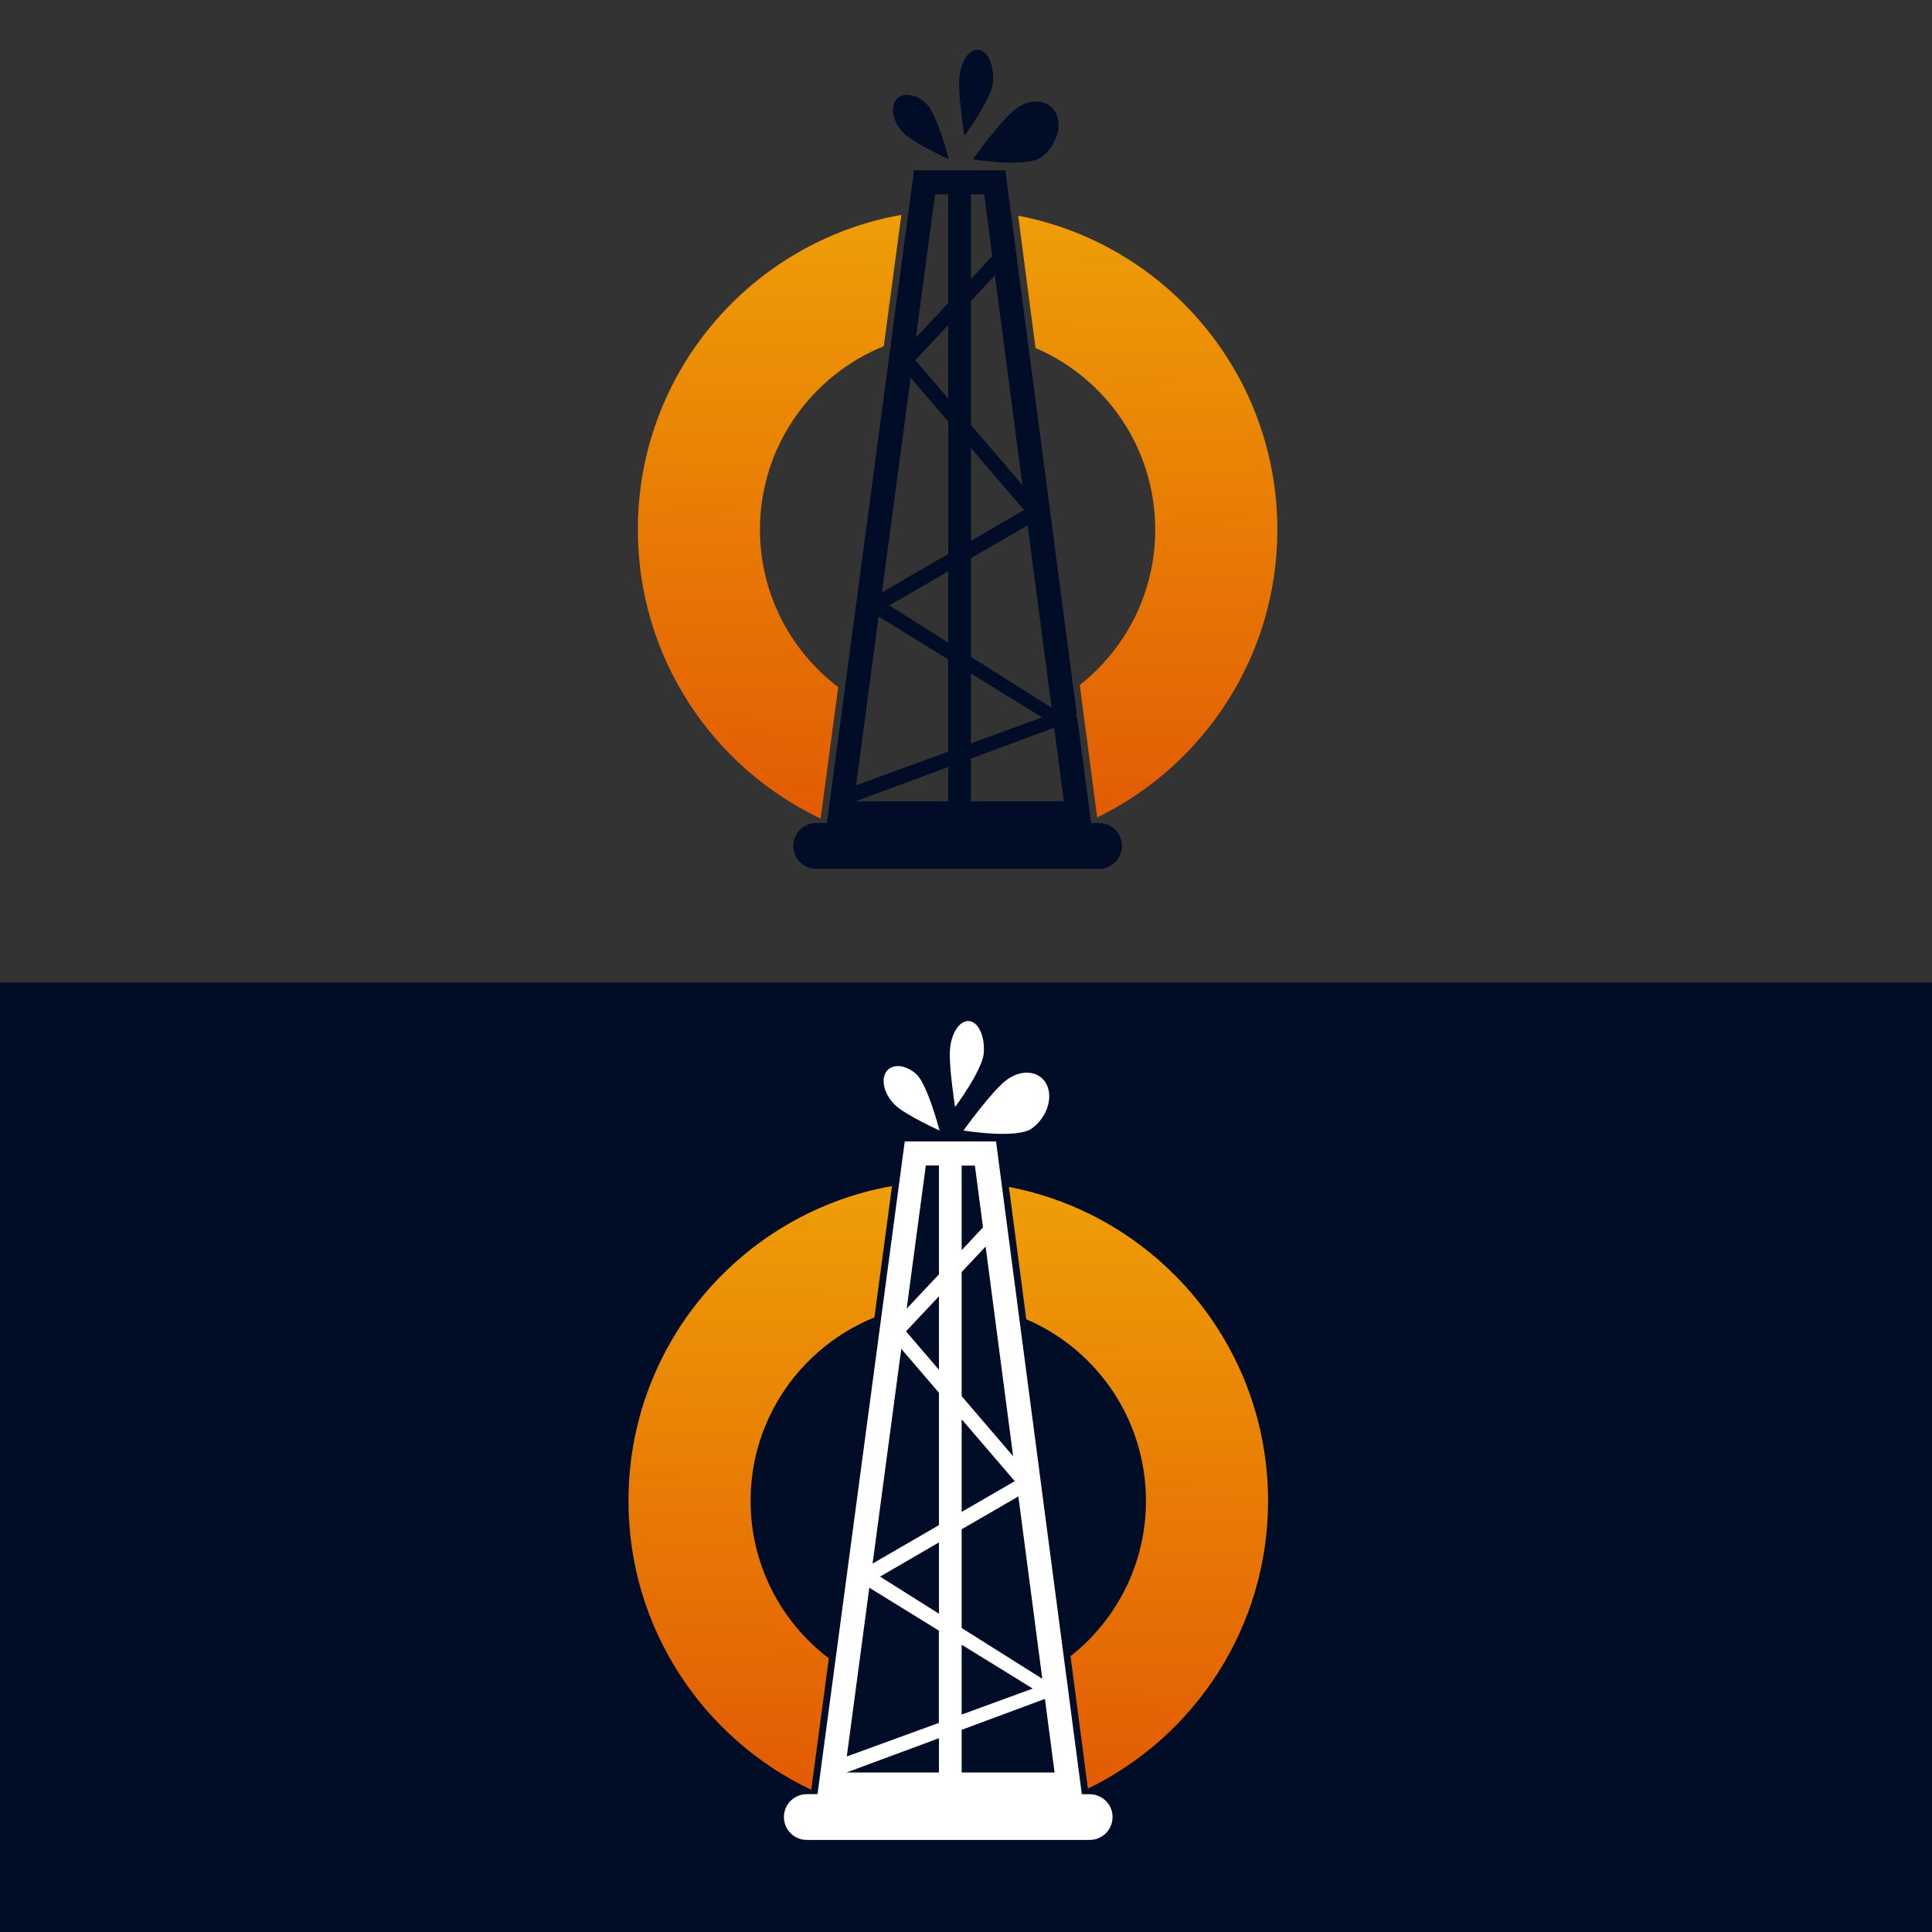 <?xml version="1.0" encoding="utf-8"?>
<!-- Generator: Adobe Illustrator 24.1.1, SVG Export Plug-In . SVG Version: 6.00 Build 0)  -->
<svg version="1.1" id="Layer_1" xmlns="http://www.w3.org/2000/svg" xmlns:xlink="http://www.w3.org/1999/xlink" x="0px" y="0px"
	 viewBox="0 0 2000 2000" style="enable-background:new 0 0 2000 2000;" xml:space="preserve">
<rect x="0" y="0" width="2000" height="2000" fill="#333333" stroke="none"/>
<style type="text/css">
	.st0{fill:url(#SVGID_1_);}
	.st1{fill:url(#SVGID_2_);}
	.st2{fill:#010D26;}
	.st3{fill:#FFFFFF;}
	.st4{fill:url(#SVGID_3_);}
	.st5{fill:url(#SVGID_4_);}
	.st6{fill:url(#SVGID_5_);}
	.st7{fill:url(#SVGID_6_);}
	.st8{display:none;}
	.st9{display:inline;fill:#F2B705;}
	.st10{display:inline;fill:#D95204;}
	.st11{display:inline;fill:#0261DB;}
	.st12{display:inline;fill:#010D26;}
	.st13{display:inline;fill:#03DAF2;}
	.st14{display:inline;fill:url(#SVGID_7_);}
	.st15{display:inline;fill:url(#SVGID_8_);}
	.st16{fill:url(#SVGID_9_);}
	.st17{fill:url(#SVGID_10_);}
	.st18{fill:#222222;}
	.st19{fill:#FF6B00;}
	.st20{fill:url(#SVGID_11_);}
	.st21{fill:url(#SVGID_12_);}
	.st22{display:inline;fill:url(#SVGID_13_);}
	.st23{display:inline;fill:url(#SVGID_14_);}
	.st24{fill:url(#SVGID_15_);}
	.st25{fill:url(#SVGID_16_);}
	.st26{display:inline;fill:url(#SVGID_17_);}
	.st27{display:inline;fill:url(#SVGID_18_);}
	.st28{fill:#FFFFFF;stroke:#000000;stroke-miterlimit:10;}
</style>
<g>
	<linearGradient id="SVGID_1_" gradientUnits="userSpaceOnUse" x1="786.663" y1="1206.179" x2="802.772" y2="-117.961">
		<stop  offset="0" style="stop-color:#DC3401"/>
		<stop  offset="1" style="stop-color:#F4C209"/>
	</linearGradient>
	<path class="st0" d="M933.1,222.4l-17.9,133.6l-0.3,2.4c-75.1,30.3-128.2,103.9-128.2,189.8c0,66.6,31.8,125.7,81,163.1l-0.3,2.4
		l-17.9,133.7c-111.9-53.1-189.2-167.1-189.2-299.2C660.3,385.4,778,249.9,933.1,222.4z"/>
	<linearGradient id="SVGID_2_" gradientUnits="userSpaceOnUse" x1="1178.108" y1="1210.941" x2="1194.217" y2="-113.199">
		<stop  offset="0" style="stop-color:#DC3401"/>
		<stop  offset="1" style="stop-color:#F4C209"/>
	</linearGradient>
	<path class="st1" d="M1322.3,548.3c0,131-76.1,244.2-186.5,297.9l-10.7-81.6l-0.8-5.8l-6.5-49.7c47.6-37.5,78.1-95.6,78.1-160.8
		c0-84.3-51-156.8-123.9-188l-18-137C1206.8,252.5,1322.3,386.9,1322.3,548.3z"/>
	<g>
		<g>
			<path class="st2" d="M1078.1,162.6c-15.5,11.5-71,2.3-71,2.3s29.2-40.9,44.7-52.4c15.4-11.5,33.9-9.5,41.1,4.3
				C1100.1,130.6,1093.5,151.2,1078.1,162.6z"/>
		</g>
	</g>
	<g>
		<g>
			<path class="st2" d="M1028,84.8c-1.3,17.4-29.7,55.8-29.7,55.8s-6.6-42-5.3-59.4c1.3-17.4,10.2-30.6,19.8-29.6
				C1022.5,52.5,1029.3,67.4,1028,84.8z"/>
		</g>
	</g>
	<g>
		<g>
			<path class="st2" d="M958.2,106.5c11.6,10.3,24.1,58.4,24.1,58.4s-33.2-15.1-44.8-25.3c-11.6-10.2-16.4-26-10.7-35.1
				C932.5,95.4,946.5,96.2,958.2,106.5z"/>
		</g>
	</g>
	<g>
		<g>
			<path class="st2" d="M1137.7,852h-8.2l-13.7-104.3l0-0.2l-1.2-9.1l-5.3-40l-46.5-353.9l-22.1-168.3h-94.5L856,852h-11.1
				c-13.1,0-23.7,10.6-23.7,23.7c0,13.1,10.6,23.7,23.7,23.7h292.8c13.1,0,23.7-10.6,23.7-23.7C1161.4,862.6,1150.8,852,1137.7,852z
				 M1005.1,201.2h13.7l8.4,64l-22.1,23.6V201.2z M1005.1,311.4l24.8-26.4l28.5,217.1l-53.3-62.2V311.4z M1005.1,463.9l55,64.1
				l-55,31.8V463.9z M1005.1,577.8l58.7-34l24.8,188.8l-83.5-52.6V577.8z M1005.1,697.2l73.6,45.4l-73.6,26.9V697.2z M981.6,829.5
				h-95.8l95.8-35.5V829.5z M981.6,778.1l-95.4,34.8l23.3-174.7l72,44.4V778.1z M981.6,665.2l-61-38.4l61-35.4V665.2z M981.6,573.5
				L913,613.2L942.7,391l39,45.5V573.5z M981.6,412.6l-34.1-39.8l34.1-36.3V412.6z M981.6,313.8l-33.4,35.5l2.3-17.3l17.5-130.9
				h13.6V313.8z M1005.1,829.5v-44.2l86.2-32l10,76.2H1005.1z"/>
		</g>
		<g>
			<polygon class="st3" points="1115.8,747.6 1114.4,738.3 1114.6,738.4 			"/>
		</g>
	</g>
</g>
<g>
	<rect x="0" y="1017.2" class="st2" width="2000" height="1000"/>
	<g>
		<linearGradient id="SVGID_3_" gradientUnits="userSpaceOnUse" x1="777.03" y1="2211.561" x2="793.138" y2="887.421">
			<stop  offset="0" style="stop-color:#DC3401"/>
			<stop  offset="1" style="stop-color:#F4C209"/>
		</linearGradient>
		<path class="st4" d="M923.4,1227.8l-17.9,133.6l-0.3,2.4c-75.1,30.3-128.2,103.9-128.2,189.8c0,66.6,31.8,125.7,81,163.1l-0.3,2.4
			l-17.9,133.7c-111.9-53.1-189.2-167.1-189.2-299.2C650.6,1390.8,768.4,1255.3,923.4,1227.8z"/>
		<linearGradient id="SVGID_4_" gradientUnits="userSpaceOnUse" x1="1168.475" y1="2216.323" x2="1184.584" y2="892.183">
			<stop  offset="0" style="stop-color:#DC3401"/>
			<stop  offset="1" style="stop-color:#F4C209"/>
		</linearGradient>
		<path class="st5" d="M1312.7,1553.7c0,131-76.1,244.2-186.5,297.9l-10.7-81.6l-0.8-5.8l-6.5-49.7c47.6-37.5,78.1-95.6,78.1-160.8
			c0-84.3-51-156.8-123.9-188l-18-137C1197.2,1257.9,1312.7,1392.3,1312.7,1553.7z"/>
		<g>
			<g>
				<path class="st3" d="M1068.4,1168c-15.5,11.5-71,2.3-71,2.3s29.2-40.9,44.7-52.4c15.4-11.5,33.9-9.5,41.1,4.3
					C1090.5,1136,1083.9,1156.6,1068.4,1168z"/>
			</g>
		</g>
		<g>
			<g>
				<path class="st3" d="M1018.4,1090.2c-1.3,17.4-29.7,55.8-29.7,55.8s-6.6-42-5.3-59.4c1.3-17.4,10.2-30.6,19.8-29.6
					C1012.9,1057.9,1019.7,1072.8,1018.4,1090.2z"/>
			</g>
		</g>
		<g>
			<g>
				<path class="st3" d="M948.5,1111.9c11.6,10.3,24.1,58.4,24.1,58.4s-33.2-15.1-44.8-25.3c-11.6-10.2-16.4-26-10.7-35.1
					C922.9,1100.8,936.9,1101.6,948.5,1111.9z"/>
			</g>
		</g>
		<g>
			<g>
				<path class="st3" d="M1128.1,1857.4h-8.2l-13.7-104.3l0-0.2l-1.2-9.1l-5.3-40l-46.5-353.9l-22.1-168.3h-94.5l-90.3,675.7h-11.1
					c-13.1,0-23.7,10.6-23.7,23.7c0,13.1,10.6,23.7,23.7,23.7h292.8c13.1,0,23.7-10.6,23.7-23.7
					C1151.8,1868,1141.1,1857.4,1128.1,1857.4z M995.5,1206.6h13.7l8.4,64l-22.1,23.6V1206.6z M995.5,1316.8l24.8-26.4l28.5,217.1
					l-53.3-62.2V1316.8z M995.5,1469.2l55,64.1l-55,31.8V1469.2z M995.5,1583.1l58.7-34l24.8,188.8l-83.5-52.6V1583.1z
					 M995.5,1702.6l73.6,45.4l-73.6,26.9V1702.6z M972,1834.9h-95.8l95.8-35.5V1834.9z M972,1783.5l-95.4,34.8l23.3-174.7l72,44.4
					V1783.5z M972,1670.5l-61-38.4l61-35.4V1670.5z M972,1578.8l-68.7,39.8l29.7-222.3l39,45.5V1578.8z M972,1418l-34.1-39.8
					l34.1-36.3V1418z M972,1319.2l-33.4,35.5l2.3-17.3l17.5-130.9H972V1319.2z M995.5,1834.9v-44.2l86.2-32l10,76.2H995.5z"/>
			</g>
			<g>
				<polygon class="st3" points="1106.1,1752.9 1104.7,1743.7 1104.9,1743.8 				"/>
			</g>
		</g>
	</g>
</g>
</svg>

